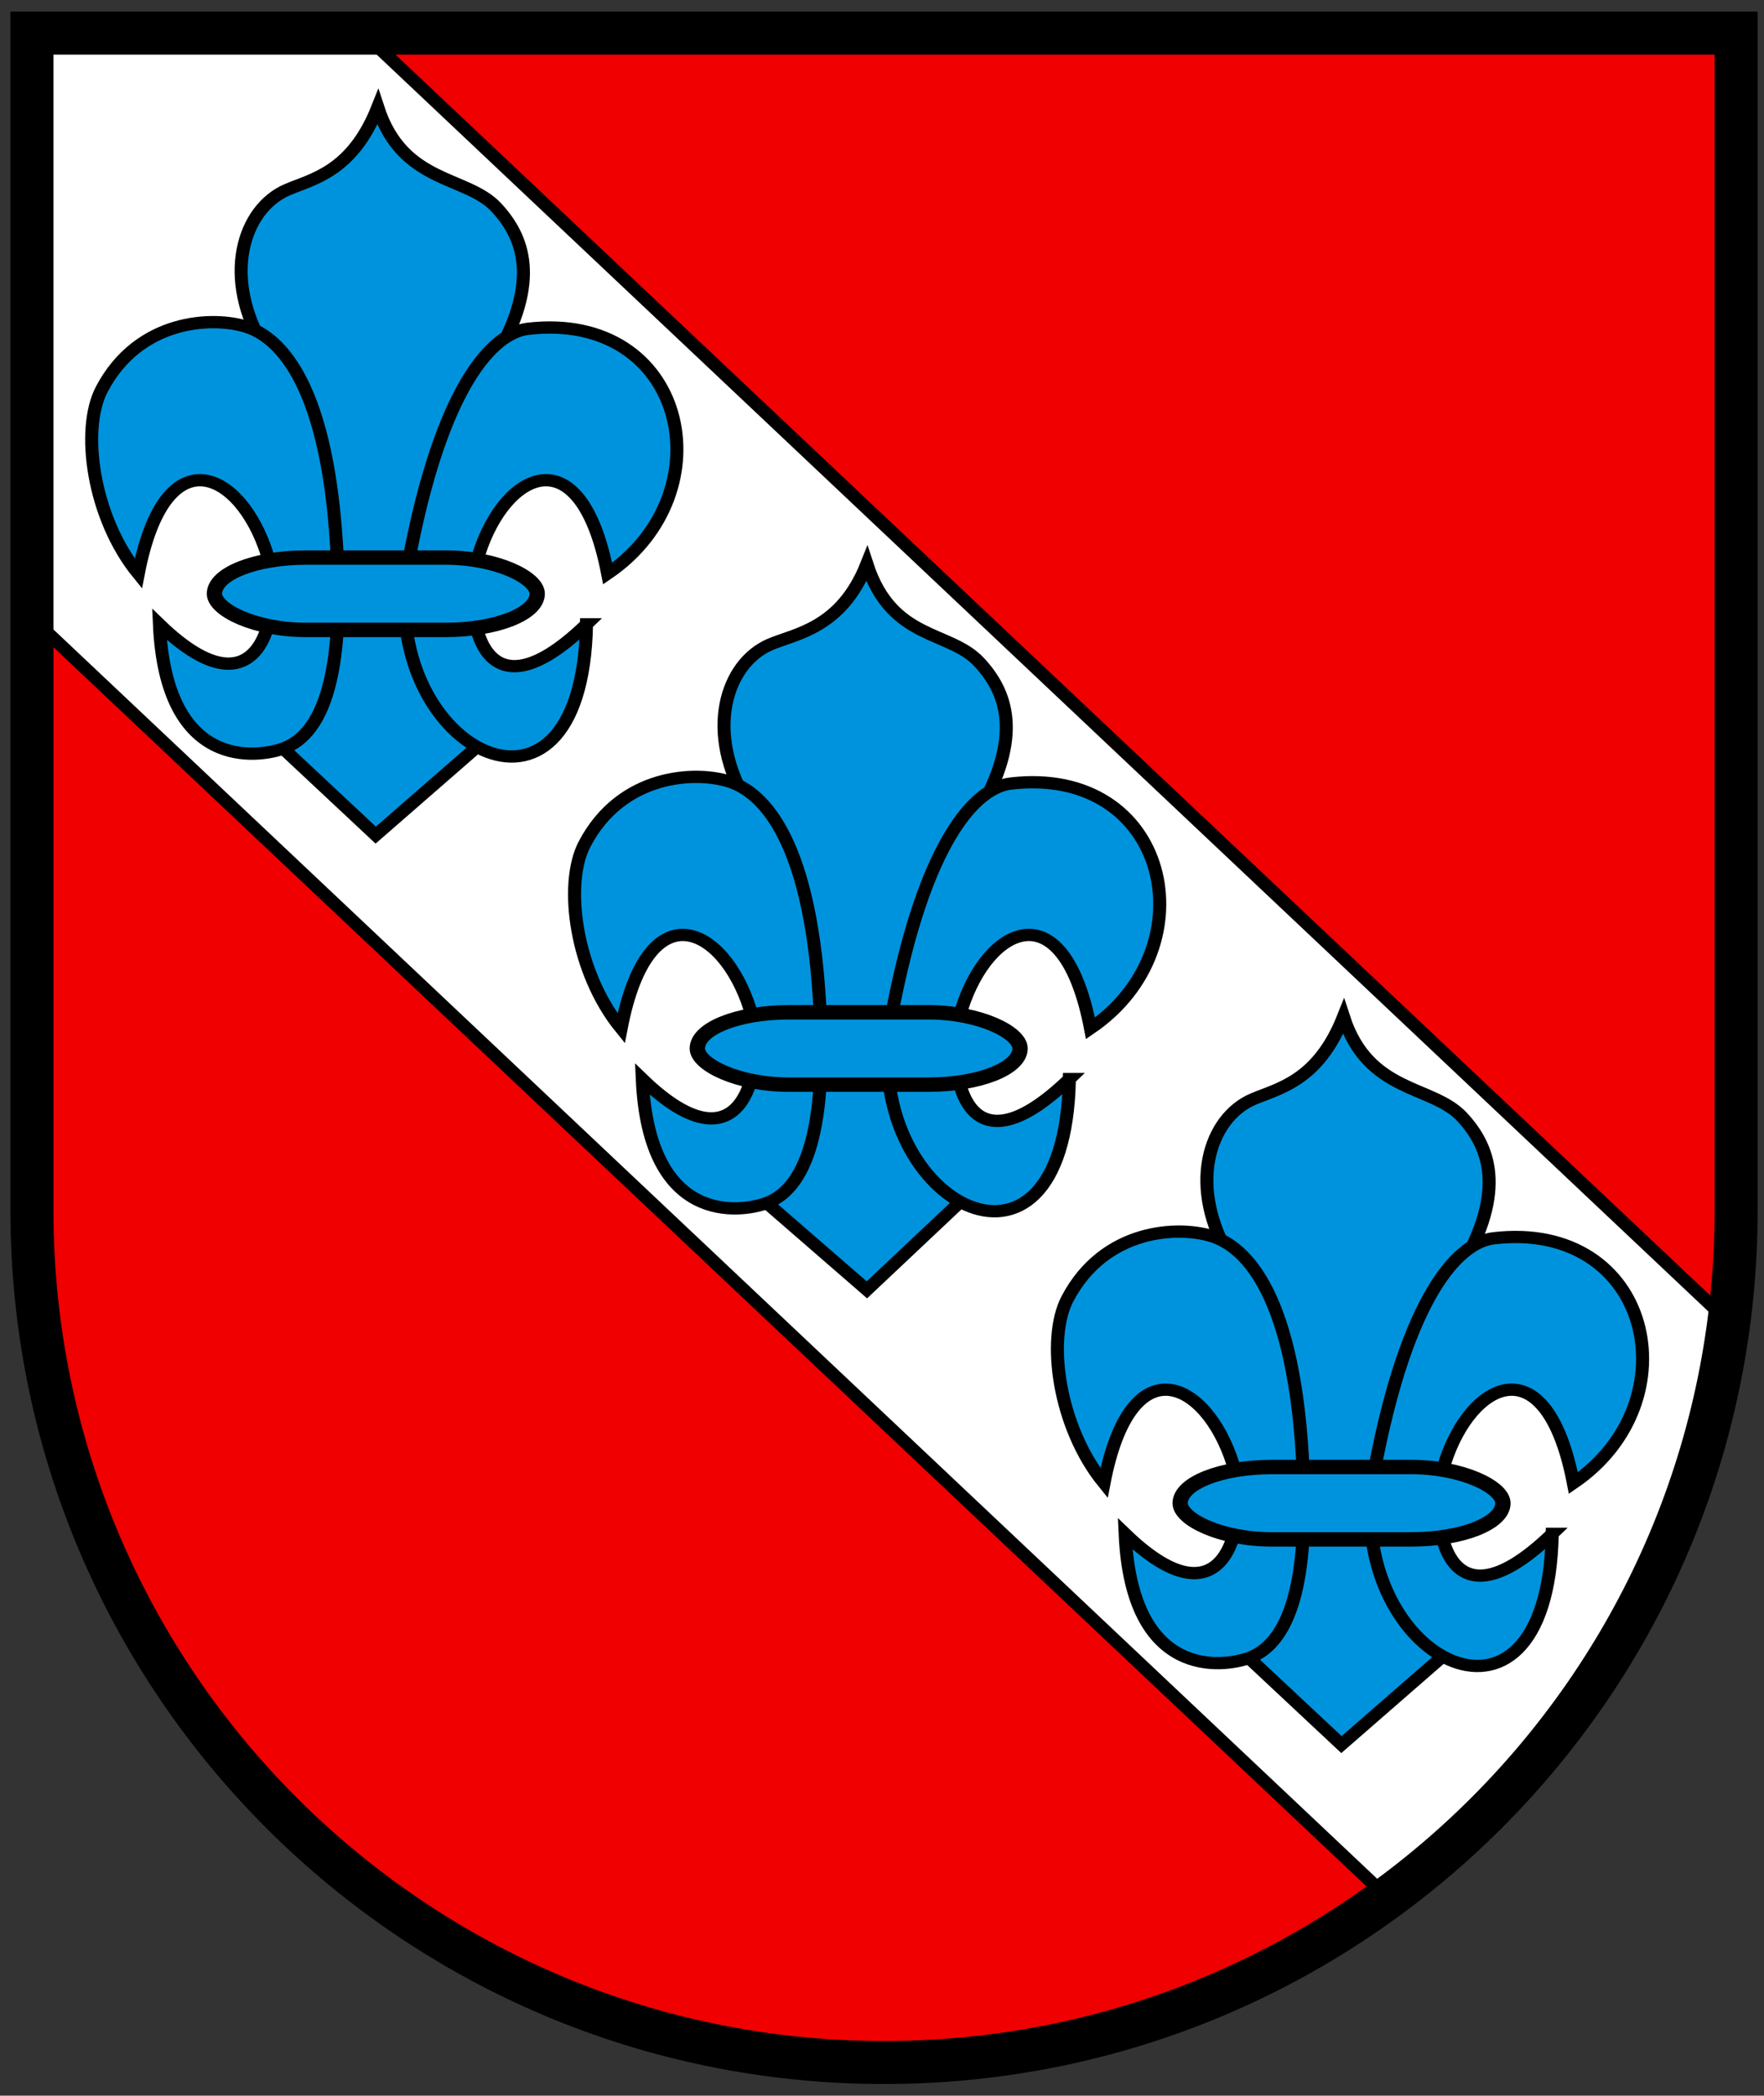 <svg width="410" height="487" xmlns="http://www.w3.org/2000/svg"><rect width="100%" height="100%" fill="#333333" stroke="none"/><g stroke-width="1.561"><path d="M7.422 7.698v285.238c0 103.38 88.667 187.186 198.051 187.186 109.384 0 198.051-83.806 198.051-187.186V7.698z" fill="#f00000"/><path d="M1.5 1.5v218.53L481.88 701c66.654-50.421 111.68-128.1 118.66-216.53L118.2 1.5z" fill="#fff" stroke="#000" stroke-width="4.683" transform="matrix(.66 0 0 .622 6.432 6.766)"/><g fill="#0093dd" fill-rule="evenodd" stroke="#000"><g transform="matrix(2.6 0 0 2.448 -1762.978 -1232.093)"><g stroke-width="1.165"><path d="M788.11 622.82c-3.927-6.798-2.016-13.357 1.98-15.174 2.252-1.024 5.788-1.688 8.08-7.813 2.231 7.293 7.941 6.463 10.597 9.5 2.38 2.723 4.056 6.896-.172 14.461-7.837 14.647-10.197 29.644-.791 36.04l-9.817 9.084-9.51-9.45c8.554-6.488 3.283-31.814-.367-36.648z"/><path d="M816.83 648.91c-9.838 10.089-11.136-1.64-9.618-6.691 2.37-7.889 9.104-11.355 11.507 1.874 10.719-7.76 6.991-24.996-7.13-23.238-3.1.386-7.713 5.316-10.675 22.14-3.064 17.408 15.531 28.17 15.915 5.915zM778.65 648.91c9.29 9.54 11.136-1.64 9.618-6.691-2.37-7.889-9.104-11.355-11.507 1.874-4.08-5.323-5.147-13.672-3.273-17.48 3.313-6.73 9.979-6.965 12.964-5.941 2.98 1.022 7.419 5.51 8.113 22.323.298 7.204-.173 15.906-4.855 17.703-2.298.882-10.482 2.12-11.06-11.788z"/></g><rect x="783.57" y="642.57" width="28.851" height="6.868" rx="8.177" ry="5.525" stroke-linecap="round" stroke-linejoin="round" stroke-width="1.37"/></g><g transform="matrix(2.6 0 0 2.448 -1987.436 -1443.44)"><g stroke-width="1.165"><path d="M788.11 622.82c-3.927-6.798-2.016-13.357 1.98-15.174 2.252-1.024 5.788-1.688 8.08-7.813 2.231 7.293 7.941 6.463 10.597 9.5 2.38 2.723 4.056 6.896-.172 14.461-7.837 14.647-10.197 29.644-.791 36.04l-9.817 9.084-9.51-9.45c8.554-6.488 3.283-31.814-.367-36.648z"/><path d="M816.83 648.91c-9.838 10.089-11.136-1.64-9.618-6.691 2.37-7.889 9.104-11.355 11.507 1.874 10.719-7.76 6.991-24.996-7.13-23.238-3.1.386-7.713 5.316-10.675 22.14-3.064 17.408 15.531 28.17 15.915 5.915zM778.65 648.91c9.29 9.54 11.136-1.64 9.618-6.691-2.37-7.889-9.104-11.355-11.507 1.874-4.08-5.323-5.147-13.672-3.273-17.48 3.313-6.73 9.979-6.965 12.964-5.941 2.98 1.022 7.419 5.51 8.113 22.323.298 7.204-.173 15.906-4.855 17.703-2.298.882-10.482 2.12-11.06-11.788z"/></g><rect x="783.57" y="642.57" width="28.851" height="6.868" rx="8.177" ry="5.525" stroke-linecap="round" stroke-linejoin="round" stroke-width="1.37"/></g><g transform="matrix(2.6 0 0 2.448 -1875.207 -1337.767)"><g stroke-width="1.165"><path d="M788.11 622.82c-3.927-6.798-2.016-13.357 1.98-15.174 2.252-1.024 6.345-1.502 8.637-7.627 2.232 7.292 7.384 6.277 10.04 9.314 2.38 2.723 4.055 6.896-.173 14.461-7.837 14.647-10.197 29.644-.79 36.04l-9.075 9.084-10.254-9.45c8.555-6.488 3.284-31.814-.366-36.648z"/><path d="M816.83 648.91c-9.838 10.089-11.136-1.64-9.618-6.691 2.37-7.889 9.104-11.355 11.507 1.874 10.719-7.76 6.991-24.996-7.13-23.238-3.1.386-7.713 5.316-10.675 22.14-3.064 17.408 15.531 28.17 15.915 5.915zM778.65 648.91c9.29 9.54 11.136-1.64 9.618-6.691-2.37-7.889-9.104-11.355-11.507 1.874-4.08-5.323-5.147-13.672-3.273-17.48 3.313-6.73 9.979-6.965 12.964-5.941 2.98 1.022 7.419 5.51 8.113 22.323.298 7.204-.173 15.906-4.855 17.703-2.298.882-10.482 2.12-11.06-11.788z"/></g><rect x="783.57" y="642.57" width="28.851" height="6.868" rx="8.177" ry="5.525" stroke-linecap="round" stroke-linejoin="round" stroke-width="1.37"/></g></g></g><path d="M7.422 7.698v273.55c0 109.38 88.67 198.05 198.05 198.05s198.05-88.669 198.05-198.05V7.698z" fill="none" stroke="#000" stroke-width="10"/></svg>